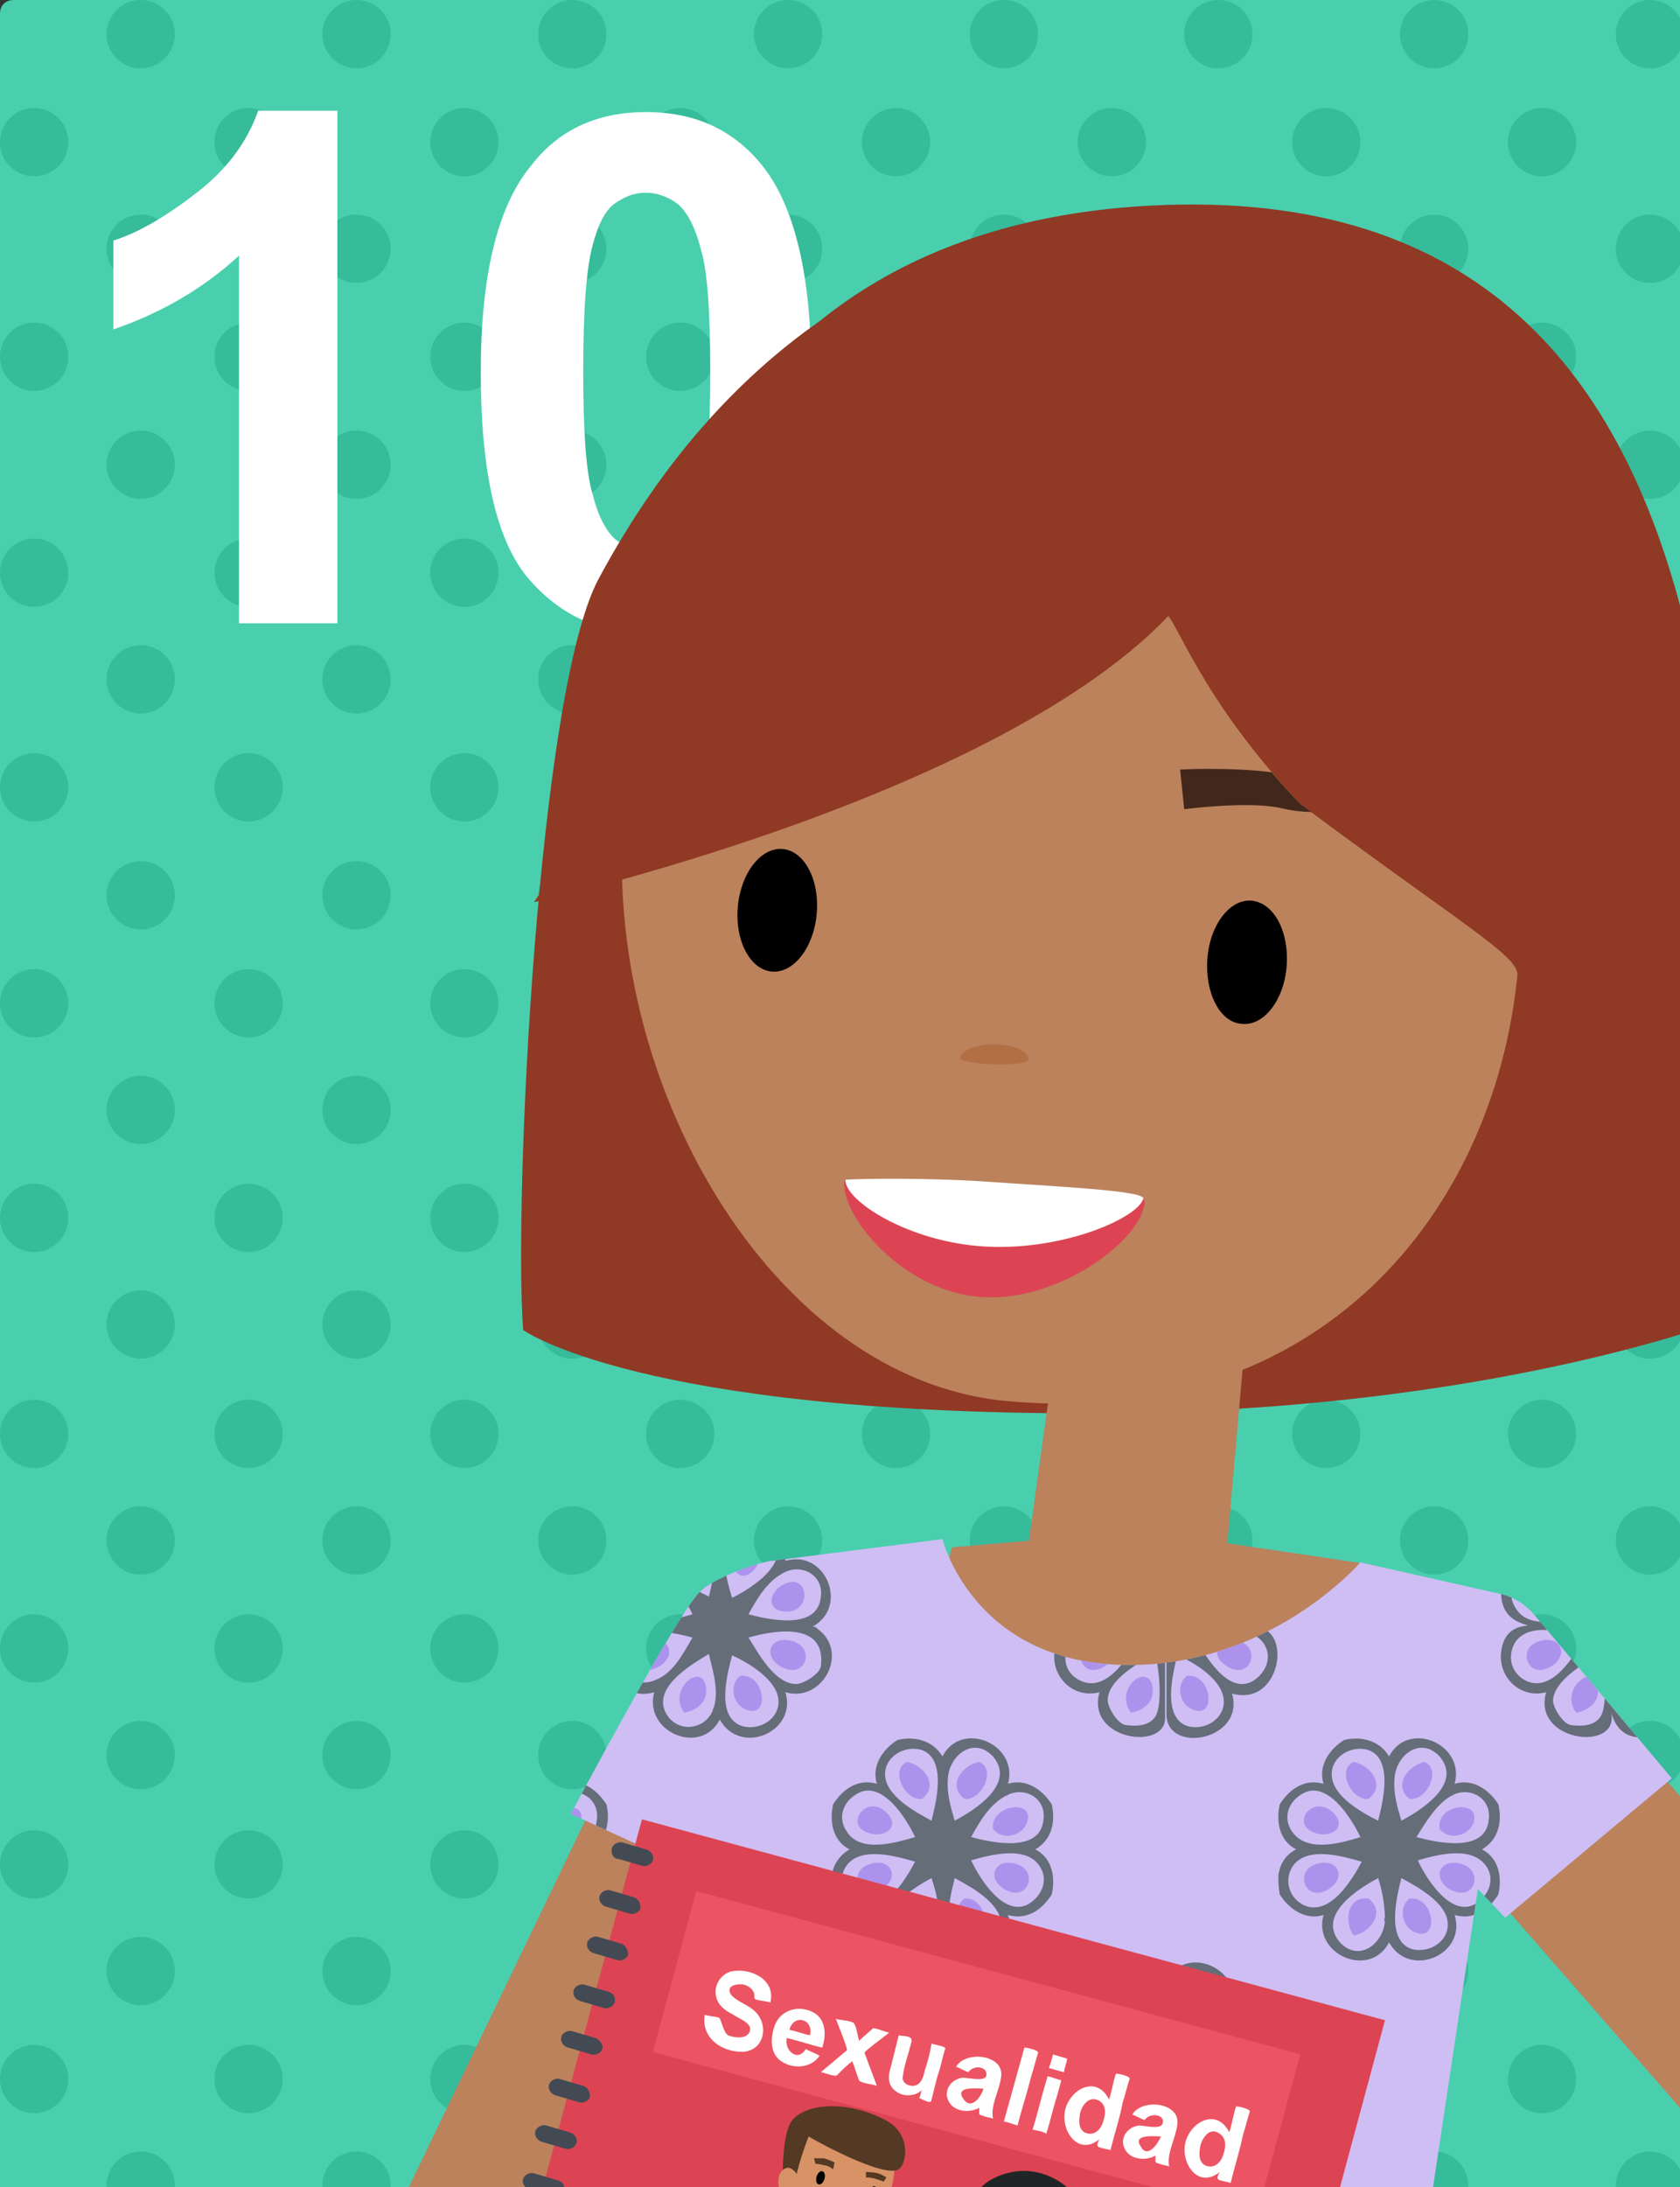 <svg version="1.1" xmlns="http://www.w3.org/2000/svg" xmlns:xlink="http://www.w3.org/1999/xlink" x="0px" y="0px" width="123px" height="160px" viewBox="0 0 123 160" xml:space="preserve"><rect x="0" y="0" width="123" height="160" fill="#333333" stroke="none"/><style type="text/css">.st0{fill:#49CFAE;} .st1{fill:#36BB9B;} .st2{clip-path:url(#SVGID_2_);} .st3{fill:#FFFFFF;} .st4{fill:#903924;} .st5{fill:#BB825C;} .st6{fill:#DC4453;} .st7{fill:#B16F43;} .st8{clip-path:url(#SVGID_4_);} .st9{fill:#AD92ED;} .st10{fill:#646D78;} .st11{fill:#434A54;} .st12{fill:#ED5463;} .st13{fill:#1F2625;} .st14{fill:#D79266;} .st15{fill:#543924;} .st16{fill:#D1814E;} .st17{fill:#42281C;}</style><path class="st0" d="M123 160H0V1c0-.6.4-1 1-1h122v160z" id="Capa_1"/><g id="dots"><circle class="st1" cx="10.3" cy="2.5" r="2.5"/><circle class="st1" cx="26.1" cy="2.5" r="2.5"/><circle class="st1" cx="41.9" cy="2.5" r="2.5"/><circle class="st1" cx="57.7" cy="2.5" r="2.5"/><circle class="st1" cx="73.5" cy="2.5" r="2.5"/><circle class="st1" cx="89.2" cy="2.5" r="2.5"/><circle class="st1" cx="105" cy="2.5" r="2.5"/><circle class="st1" cx="120.8" cy="2.5" r="2.5"/><circle class="st1" cx="2.5" cy="10.4" r="2.5"/><circle class="st1" cx="18.2" cy="10.4" r="2.5"/><circle class="st1" cx="34" cy="10.4" r="2.5"/><circle class="st1" cx="49.8" cy="10.4" r="2.5"/><circle class="st1" cx="65.6" cy="10.4" r="2.5"/><circle class="st1" cx="81.4" cy="10.4" r="2.5"/><circle class="st1" cx="97.1" cy="10.4" r="2.5"/><circle class="st1" cx="112.9" cy="10.4" r="2.5"/><circle class="st1" cx="10.3" cy="18.2" r="2.5"/><circle class="st1" cx="26.1" cy="18.2" r="2.5"/><circle class="st1" cx="41.9" cy="18.2" r="2.5"/><circle class="st1" cx="57.7" cy="18.2" r="2.5"/><circle class="st1" cx="73.5" cy="18.2" r="2.5"/><circle class="st1" cx="89.2" cy="18.2" r="2.5"/><circle class="st1" cx="105" cy="18.2" r="2.5"/><circle class="st1" cx="120.8" cy="18.2" r="2.5"/><circle class="st1" cx="2.5" cy="26.1" r="2.5"/><circle class="st1" cx="18.2" cy="26.1" r="2.5"/><circle class="st1" cx="34" cy="26.1" r="2.5"/><circle class="st1" cx="49.8" cy="26.1" r="2.5"/><circle class="st1" cx="65.6" cy="26.1" r="2.5"/><circle class="st1" cx="81.4" cy="26.1" r="2.5"/><circle class="st1" cx="97.1" cy="26.1" r="2.5"/><circle class="st1" cx="112.9" cy="26.1" r="2.5"/><circle class="st1" cx="10.3" cy="34" r="2.5"/><circle class="st1" cx="26.1" cy="34" r="2.5"/><circle class="st1" cx="41.9" cy="34" r="2.5"/><circle class="st1" cx="57.7" cy="34" r="2.5"/><circle class="st1" cx="73.5" cy="34" r="2.5"/><circle class="st1" cx="89.2" cy="34" r="2.5"/><circle class="st1" cx="105" cy="34" r="2.5"/><circle class="st1" cx="120.8" cy="34" r="2.5"/><circle class="st1" cx="2.5" cy="41.9" r="2.5"/><circle class="st1" cx="18.2" cy="41.9" r="2.5"/><circle class="st1" cx="34" cy="41.9" r="2.5"/><circle class="st1" cx="49.8" cy="41.9" r="2.5"/><circle class="st1" cx="65.6" cy="41.9" r="2.5"/><circle class="st1" cx="81.4" cy="41.9" r="2.5"/><circle class="st1" cx="97.1" cy="41.9" r="2.5"/><circle class="st1" cx="112.9" cy="41.9" r="2.5"/><circle class="st1" cx="10.3" cy="49.7" r="2.5"/><circle class="st1" cx="26.1" cy="49.7" r="2.5"/><circle class="st1" cx="41.9" cy="49.7" r="2.5"/><circle class="st1" cx="57.7" cy="49.7" r="2.5"/><circle class="st1" cx="73.5" cy="49.7" r="2.5"/><circle class="st1" cx="89.2" cy="49.7" r="2.5"/><circle class="st1" cx="105" cy="49.7" r="2.5"/><circle class="st1" cx="120.8" cy="49.7" r="2.5"/><circle class="st1" cx="2.5" cy="57.6" r="2.5"/><circle class="st1" cx="18.2" cy="57.6" r="2.5"/><circle class="st1" cx="34" cy="57.6" r="2.5"/><circle class="st1" cx="49.8" cy="57.6" r="2.5"/><circle class="st1" cx="65.6" cy="57.6" r="2.5"/><circle class="st1" cx="81.4" cy="57.6" r="2.5"/><circle class="st1" cx="97.1" cy="57.6" r="2.5"/><circle class="st1" cx="112.9" cy="57.6" r="2.5"/><circle class="st1" cx="10.3" cy="65.5" r="2.5"/><circle class="st1" cx="26.1" cy="65.5" r="2.5"/><circle class="st1" cx="41.9" cy="65.5" r="2.5"/><circle class="st1" cx="57.7" cy="65.5" r="2.5"/><circle class="st1" cx="73.5" cy="65.5" r="2.5"/><circle class="st1" cx="89.2" cy="65.5" r="2.5"/><circle class="st1" cx="105" cy="65.5" r="2.5"/><circle class="st1" cx="120.8" cy="65.5" r="2.5"/><circle class="st1" cx="2.5" cy="73.4" r="2.5"/><circle class="st1" cx="18.2" cy="73.4" r="2.5"/><circle class="st1" cx="34" cy="73.4" r="2.5"/><circle class="st1" cx="49.8" cy="73.4" r="2.5"/><circle class="st1" cx="65.6" cy="73.4" r="2.5"/><circle class="st1" cx="81.4" cy="73.4" r="2.5"/><circle class="st1" cx="97.1" cy="73.4" r="2.5"/><circle class="st1" cx="112.9" cy="73.4" r="2.5"/><circle class="st1" cx="10.3" cy="81.2" r="2.5"/><circle class="st1" cx="26.1" cy="81.2" r="2.5"/><circle class="st1" cx="41.9" cy="81.2" r="2.5"/><circle class="st1" cx="57.7" cy="81.2" r="2.5"/><circle class="st1" cx="73.5" cy="81.2" r="2.5"/><circle class="st1" cx="89.2" cy="81.2" r="2.5"/><circle class="st1" cx="105" cy="81.2" r="2.5"/><circle class="st1" cx="120.8" cy="81.2" r="2.5"/><circle class="st1" cx="2.5" cy="89.1" r="2.5"/><circle class="st1" cx="18.2" cy="89.1" r="2.5"/><circle class="st1" cx="34" cy="89.1" r="2.5"/><circle class="st1" cx="49.8" cy="89.1" r="2.5"/><circle class="st1" cx="65.6" cy="89.1" r="2.5"/><circle class="st1" cx="81.4" cy="89.1" r="2.5"/><circle class="st1" cx="97.1" cy="89.1" r="2.5"/><circle class="st1" cx="112.9" cy="89.1" r="2.5"/><circle class="st1" cx="10.3" cy="96.9" r="2.5"/><circle class="st1" cx="26.1" cy="96.9" r="2.5"/><circle class="st1" cx="41.9" cy="96.9" r="2.5"/><circle class="st1" cx="57.7" cy="96.9" r="2.5"/><circle class="st1" cx="73.5" cy="96.9" r="2.5"/><circle class="st1" cx="89.2" cy="96.9" r="2.5"/><circle class="st1" cx="105" cy="96.9" r="2.5"/><circle class="st1" cx="120.8" cy="96.9" r="2.5"/><circle class="st1" cx="2.5" cy="104.9" r="2.5"/><circle class="st1" cx="18.2" cy="104.9" r="2.5"/><circle class="st1" cx="34" cy="104.9" r="2.5"/><circle class="st1" cx="49.8" cy="104.9" r="2.5"/><circle class="st1" cx="65.6" cy="104.9" r="2.5"/><circle class="st1" cx="81.4" cy="104.9" r="2.5"/><circle class="st1" cx="97.1" cy="104.9" r="2.5"/><circle class="st1" cx="112.9" cy="104.9" r="2.5"/><circle class="st1" cx="10.3" cy="112.7" r="2.5"/><circle class="st1" cx="26.1" cy="112.7" r="2.5"/><circle class="st1" cx="41.9" cy="112.7" r="2.5"/><circle class="st1" cx="57.7" cy="112.7" r="2.5"/><circle class="st1" cx="73.5" cy="112.7" r="2.5"/><circle class="st1" cx="89.2" cy="112.7" r="2.5"/><circle class="st1" cx="105" cy="112.7" r="2.5"/><circle class="st1" cx="120.8" cy="112.7" r="2.5"/><circle class="st1" cx="2.5" cy="120.6" r="2.5"/><circle class="st1" cx="18.2" cy="120.6" r="2.5"/><circle class="st1" cx="34" cy="120.6" r="2.5"/><circle class="st1" cx="49.8" cy="120.6" r="2.5"/><circle class="st1" cx="65.6" cy="120.6" r="2.5"/><circle class="st1" cx="81.4" cy="120.6" r="2.5"/><circle class="st1" cx="97.1" cy="120.6" r="2.5"/><circle class="st1" cx="112.9" cy="120.6" r="2.5"/><circle class="st1" cx="10.3" cy="128.4" r="2.5"/><circle class="st1" cx="26.1" cy="128.4" r="2.5"/><circle class="st1" cx="41.9" cy="128.4" r="2.5"/><circle class="st1" cx="57.7" cy="128.4" r="2.5"/><circle class="st1" cx="73.5" cy="128.4" r="2.5"/><circle class="st1" cx="89.2" cy="128.4" r="2.5"/><circle class="st1" cx="105" cy="128.4" r="2.5"/><circle class="st1" cx="120.8" cy="128.4" r="2.5"/><circle class="st1" cx="2.5" cy="136.4" r="2.5"/><circle class="st1" cx="18.2" cy="136.4" r="2.5"/><circle class="st1" cx="34" cy="136.4" r="2.5"/><circle class="st1" cx="49.8" cy="136.4" r="2.5"/><circle class="st1" cx="65.6" cy="136.4" r="2.5"/><circle class="st1" cx="81.4" cy="136.4" r="2.5"/><circle class="st1" cx="97.1" cy="136.4" r="2.5"/><circle class="st1" cx="112.9" cy="136.4" r="2.5"/><circle class="st1" cx="10.3" cy="144.2" r="2.5"/><circle class="st1" cx="26.1" cy="144.2" r="2.5"/><circle class="st1" cx="41.9" cy="144.2" r="2.5"/><circle class="st1" cx="57.7" cy="144.2" r="2.5"/><circle class="st1" cx="73.5" cy="144.2" r="2.5"/><circle class="st1" cx="89.2" cy="144.2" r="2.5"/><circle class="st1" cx="105" cy="144.2" r="2.5"/><circle class="st1" cx="120.8" cy="144.2" r="2.5"/><circle class="st1" cx="2.5" cy="152.1" r="2.5"/><circle class="st1" cx="18.2" cy="152.1" r="2.5"/><circle class="st1" cx="34" cy="152.1" r="2.5"/><circle class="st1" cx="49.8" cy="152.1" r="2.5"/><circle class="st1" cx="65.6" cy="152.1" r="2.5"/><circle class="st1" cx="81.4" cy="152.1" r="2.5"/><circle class="st1" cx="97.1" cy="152.1" r="2.5"/><circle class="st1" cx="112.9" cy="152.1" r="2.5"/><circle class="st1" cx="10.3" cy="159.9" r="2.5"/><circle class="st1" cx="26.1" cy="159.9" r="2.5"/><circle class="st1" cx="41.9" cy="159.9" r="2.5"/><circle class="st1" cx="57.7" cy="159.9" r="2.5"/><circle class="st1" cx="73.5" cy="159.9" r="2.5"/><circle class="st1" cx="89.2" cy="159.9" r="2.5"/><circle class="st1" cx="105" cy="159.9" r="2.5"/><circle class="st1" cx="120.8" cy="159.9" r="2.5"/></g><g id="_x31_0"><defs><path id="SVGID_1_" d="M0 0h123v160H0z"/></defs><clipPath id="SVGID_2_"><use xlink:href="#SVGID_1_" overflow="visible"/></clipPath><g class="st2"><path class="st3" d="M24.6 45.6h-7.1V18.7c-2.6 2.4-5.7 4.2-9.2 5.4v-6.5c1.9-.6 3.9-1.8 6.1-3.5s3.7-3.7 4.5-6h5.8v37.5zM47.3 8.2c3.6 0 6.4 1.3 8.5 3.9 2.4 3 3.6 8.1 3.6 15.2 0 7-1.2 12.1-3.7 15.2-2 2.5-4.8 3.8-8.4 3.8-3.6 0-6.5-1.4-8.8-4.2-2.2-2.8-3.3-7.7-3.3-14.9 0-7 1.2-12.1 3.7-15.1 2-2.6 4.8-3.9 8.4-3.9zm0 5.9c-.9 0-1.6.3-2.3.8-.7.5-1.2 1.5-1.6 3-.5 1.8-.7 5-.7 9.3s.2 7.4.7 9c.4 1.6 1 2.7 1.7 3.3.7.5 1.4.8 2.3.8s1.6-.3 2.3-.8c.7-.5 1.2-1.5 1.6-3 .5-1.8.7-4.9.7-9.3s-.2-7.4-.7-9c-.4-1.6-1-2.7-1.7-3.3-.7-.5-1.5-.8-2.3-.8z"/></g><g class="st2"><path class="st4" d="M82 15.2c-9.7.9-16.8 4.1-22 8.3-6 4.2-11.6 10.3-16.2 18.9-4.4 8.3-6.2 45.2-5.5 54.9 0 0 8.4 6.1 41.2 6.1 30.2 0 48-7.3 48-7.3-2.1-27.6 4.8-85.3-45.5-80.9z"/><path class="st5" d="M75 115.1l5.3-38.2 12.7.2-3.2 36.5-9 11.7z"/><path class="st5" d="M95.3 58.9c-7.5-7.8-9.3-14-10-14-19.8 0-27.4-7.8-37.7 11.9-.5 1-1.2 1.7-1.9 2.1v.4c-1.8 19.6 10.7 41.6 28 43.2 23 2.1 35.7-13.9 37.4-31.2 0-1.4-4.1-3.7-15.8-12.4z"/><path class="st4" d="M56.3 40.6c-.7.6-17.2 25.4-17.2 25.4S80 56.9 88.8 40.7c8.8-16.3-21.9-8.9-32.5-.1z"/><path d="M94.2 70.7c-.2 2.5-1.7 4.4-3.3 4.2-1.6-.1-2.7-2.3-2.5-4.8.2-2.5 1.7-4.4 3.3-4.2 1.6.2 2.7 2.3 2.5 4.8z"/><ellipse transform="matrix(.996 .089 -.089 .996 6.162 -4.802)" cx="56.9" cy="66.6" rx="2.9" ry="4.5"/><path class="st5" d="M69.7 113.2s-3.2 9.9 4.6 13c16.5 6.5 27.8-11.5 26.3-11.7-1.9-.3-16.9-2.5-16.9-2.5l-14 1.2zM111.1 117.5l16.6 19.4v22.7L104.5 133s-.1-18.8 6.6-15.5z"/><path class="st6" d="M83.8 87.9c-.1 2.7-6.1 7.3-11.8 7-5.7-.3-10.3-5.7-10.2-8.4 0-.6 4.2.2 9.5.6 5.7.4 12.5.1 12.5.8z"/><path class="st3" d="M83.7 87.7c-.4 1.4-5.8 3.8-11.5 3.5-5.7-.3-10.4-3.4-10.3-4.9 0 0 3.9-.2 9.6.1 5.7.4 12.4.7 12.2 1.3z"/><path class="st7" d="M75.3 77.5c0 .6-5 .4-5-.1s1.1-1 2.5-1 2.5.5 2.5 1.1z"/><path class="st5" d="M47.8 122.9l-18.2 37.8 15.5 1.4 14.6-29.8s-6.3-14.3-11.9-9.4z"/><defs><path id="SVGID_3_" d="M110.2 140.3l12.2-10.2-10.1-12c-.6-.7-1.5-1.3-2.5-1.5l-10.2-2.3s-6.7 7.8-17.5 7.5c-10.9-.3-13.1-9.2-13.1-9.2l-12.6 1.6c-1.2.2-4.2 1.3-5.1 2.2-1.6 1.4-9.5 16.3-9.5 16.3l14.1 6.5 3.2 23.1 45.7-1.5 3.4-22.6 2 2.1z"/></defs><use xlink:href="#SVGID_3_" overflow="visible" fill="#CEBEF4"/><clipPath id="SVGID_4_"><use xlink:href="#SVGID_3_" overflow="visible"/></clipPath><g class="st8"><path class="st9" d="M55.3 112.6c-1.1 0-1.9 1.1-1.5 2.2.6 1.4 2.7-.6 1.5-2.2zM57.4 115.9c-1.1.5-1.4 2 .2 2 1.9 0 1.6-2.9-.2-2z"/><path class="st10" d="M60.9 149.7c0-.5 0-.9-.1-1.4-.7-1.1-1.9-1.9-3.2-1.5 1-3.5-4.8-4.3-4.8-1.9v6c0 1.5 2.4.8 3.7.8 1.7-.1 4.1.5 4.4-2 0-.5-.1.7 0 0zm-7.3-.2c-.2.1-.8-3.8 0-4.7.5-.6 1.4-.6 2.1-.5.6.1 1.3 1.3 1.3 1.8 0 1.6-2.2 2.8-3.4 3.4zm6.2.8c-1 1.6-3.7.8-5.1.4.7-1.3 2.3-4 4.2-3.2 1.2.5 1.5 1.8.9 2.8zM60.9 137.2c0 .5 0 .9.1 1.4.7 1.1 1.9 1.9 3.2 1.5-.8 2.9 3.4 4.7 4.8 2 1.5 2.7 5.7.9 4.8-2 1.4.4 2.5-.4 3.2-1.5.3-1.3 0-2.7-1.2-3.3 1.2-.7 1.5-2 1.2-3.3-.7-1.1-1.9-1.9-3.2-1.5.8-2.9-3.4-4.7-4.8-2-.7-1.2-2.1-1.5-3.3-1.2-1.1.7-1.9 1.9-1.5 3.2-1.4-.4-2.5.4-3.2 1.5-.3 1.3 0 2.7 1.2 3.3-.7.4-1.2 1.1-1.3 1.9 0 .5.1-.6 0 0zm12.4 3.6c0 1.3-1.4 2.1-2.6 1.8-2-.6-1.1-4-.8-5.2 1.1.6 3.4 1.8 3.4 3.4zm2.8-4.3c.7 1 .2 2.2-.8 2.8-1.8 1-3.6-1.9-4.2-3.2 1.4-.4 4-1.1 5 .4.1 0 0-.1 0 0zm-2.3-5.2c1.3-.6 2.8.3 2.6 1.8-.2 2.5-3.8 1.7-5.3 1.3.6-1.1 1.4-2.5 2.7-3.1.1 0-.3.2 0 0zm-4.4-1.2c.1-1.7 1.9-3.1 3.3-1.6 1.7 2-1.3 3.9-2.8 4.7-.3-1-.6-2-.5-3.1 0-.4-.1.7 0 0zm-.7 10.4c-.1 1.7-1.9 3.1-3.3 1.6-1.7-2 1.3-3.9 2.8-4.7.3.9.6 2 .5 3.1 0 .4.1-.7 0 0zm-3.9-10.7c0-1.3 1.4-2.1 2.6-1.8 2 .6 1.1 4 .8 5.2-1.1-.6-3.4-1.8-3.4-3.4zM62 134c-.7-1-.3-2.2.8-2.8 1.8-1 3.6 1.9 4.2 3.2-1.4.4-4 1.2-5-.4 0 0 0 .2 0 0zm-.1 2.6c1-1.6 3.7-.8 5.1-.4-.7 1.3-2.3 4-4.2 3.2-1.1-.5-1.5-1.8-.9-2.8zM77.2 120.9c-.2 1.8 1.4 3.4 3.3 2.9-1 3.5 4.8 4.3 4.8 1.9v-6c0-1.5-2.4-.8-3.7-.8-1.7.1-4.1-.6-4.4 2 0 .5.1-.7 0 0zm7.3.1c.2-.1.8 3.8 0 4.7-.5.6-1.4.6-2.1.5-.6-.1-1.3-1.3-1.3-1.8 0-1.5 2.2-2.7 3.4-3.4 0 0-.3.2 0 0zm-6.2-.8c1-1.6 3.7-.8 5.1-.4-.7 1.3-2.3 4-4.2 3.2-1.2-.5-1.5-1.7-.9-2.8z"/><g><path class="st9" d="M70.6 131.6c1.2.2 2.4-2.1 1.1-2.7-1.2.2-2.4 1.7-1.1 2.7.6.1-.5-.4 0 0zM70.6 138.9c-.9.7-.5 2.2.5 2.5 1.6.6 1.2-2.7-.5-2.5-.5.4.6 0 0 0zM72.7 133.8c.7.9 2.2.5 2.5-.5.6-1.7-2.7-1.3-2.5.5.4.5-.1-.7 0 0zM57.4 148.6c-1.1.5-1.4 2 .2 2 1.9 0 1.6-2.9-.2-2zM74.5 136.4c-1.7-.6-2.4 1.1-.8 1.9 1.6.8 2.3-1.4.8-1.9-.6-.2.6.3 0 0zM82.8 125.3c1.1-.2 1.9-1 1.5-2.2-.6-1.3-2.7.6-1.5 2.2.6-.1-.4-.5 0 0zM80.7 122c1.6-.8.9-2.5-.8-1.9-1.4.5-.8 2.7.8 1.9.6-.3-.6.3 0 0zM54.2 122.6c-.9.7-.5 2.2.5 2.5 1.7.6 1.3-2.7-.5-2.5-.5.4.7-.1 0 0zM58.1 120.1c-1.7-.6-2.4 1.1-.8 1.9 1.7.8 2.4-1.4.8-1.9-.5-.2.7.2 0 0zM83.9 148c1.3-1 .1-2.5-1.1-2.7-1.4.6-.1 2.8 1.1 2.7.5-.4-.7.1 0 0zM64.4 138.3c1.6-.8.9-2.5-.8-1.9-1.5.5-.8 2.7.8 1.9.6-.3-.6.3 0 0zM63.6 134.1c1.1.4 2.4-.4 1.3-1.5-1.4-1.4-3.2.9-1.3 1.5.6.2-.6-.2 0 0zM67.5 131.6c1.3-1 .1-2.5-1.1-2.7-1.3.6-.1 2.9 1.1 2.7.6-.4-.6.1 0 0zM67.5 138.9c-1.6-.2-1.8 1.7-1.1 2.7 1.2-.2 2.4-1.7 1.1-2.7-.6 0 .6.4 0 0zM80 150.5c1.1.4 2.4-.4 1.3-1.5-1.5-1.5-3.2.8-1.3 1.5.5.2-.7-.2 0 0z"/></g><g><path class="st10" d="M52.7 151.6v6.4c0 3 5.8 1.9 4.8-1.5 3.6 1 4.4-4.8 1.8-4.8-2.2-.1-4.4-.1-6.6-.1zm4.3 5.5c0 1.3-1.4 2.1-2.6 1.8-2-.6-1.1-4-.8-5.2 1.1.6 3.4 1.8 3.4 3.4zm2.8-4.2c.7 1 .2 2.2-.8 2.8-1.8 1-3.5-1.9-4.2-3.2 1.4-.4 3.9-1.2 5 .4 0 0-.1-.1 0 0z"/><path class="st9" d="M82.8 157.9c1.1-.2 1.9-1 1.5-2.2-.6-1.3-2.7.6-1.5 2.2.6-.1-.4-.5 0 0zM80.7 154.6c1.6-.8.9-2.5-.8-1.9-1.4.6-.8 2.7.8 1.9.6-.2-.6.3 0 0zM58.1 152.8c-1.7-.6-2.4 1.1-.8 1.9 1.7.7 2.4-1.4.8-1.9-.5-.2.7.2 0 0z"/></g><g><path class="st10" d="M43.2 135.3c1.2-.7 1.5-2 1.2-3.3-2.7-4-6 .7-6.7 3.5 1.3-.1 4.5-.8 5.5-.2.2-.1.2.1 0 0zm-2.1-4c1.3-.6 2.8.3 2.6 1.8-.2 2.5-3.8 1.7-5.3 1.3.7-1.1 1.4-2.5 2.7-3.1.1 0-.3.2 0 0zM59.9 119.2c-.1-.1-.2-.2-.4-.2 2.7-1.5.9-5.7-2-4.8.8-2.9-3.3-4.7-4.8-2-1.5-2.6-5.7-.9-4.8 2-2.9-.8-4.7 3.4-2 4.8-2.8 1.4-.9 5.7 2 4.8-.8 2.9 3.4 4.7 4.8 2 1.5 2.7 5.7.9 4.8-2 2.7.8 4.7-2.9 2.4-4.6zm-2.4-4.2c1.3-.6 2.8.3 2.6 1.8-.2 2.5-3.8 1.7-5.3 1.3.6-1.1 1.4-2.5 2.7-3.1 0 0-.4.1 0 0zm-4.2-2.2c.5-1.4 2.2-1.6 3.2-.6 1.6 2-1.3 3.9-2.9 4.7-.4-1.3-.8-2.8-.3-4.1 0-.1-.2.3 0 0zm-4.8.6c0-1.4 1.4-2.1 2.6-1.8 2 .5 1.1 4 .8 5.2-1.1-.5-3.4-1.8-3.4-3.4zm-2.8 4.3c-.7-1-.2-2.2.8-2.8 1.8-1 3.6 1.9 4.2 3.2-1.4.4-4 1.2-5-.4-.1 0 0 .1 0 0zm2.3 5.2c-1.3.6-2.8-.3-2.6-1.8.2-2.5 3.8-1.7 5.3-1.3-.7 1.2-1.4 2.6-2.7 3.1zm4.2 2.2c-.5 1.3-2.2 1.7-3.2.6-1.6-2 1.4-3.8 2.9-4.7.3 1.3.8 2.8.3 4.1-.1.1.1-.3 0 0zm4.8-.6c0 1.3-1.4 2.1-2.6 1.8-2.1-.6-1.1-4-.8-5.2 1.1.5 3.4 1.8 3.4 3.4zm3.1-2.6c-.1.6-1.3 1.3-1.8 1.3-1.6 0-2.8-2.3-3.5-3.4 2.1-.6 5.7-1.1 5.3 2.1z"/><g><path class="st9" d="M40 133.8c.7.9 2.2.5 2.5-.5.6-1.7-2.7-1.3-2.5.5.4.5 0-.7 0 0zM50.1 125.3c1.1-.2 1.9-1 1.5-2.2-.5-1.3-2.7.6-1.5 2.2.6-.1-.4-.5 0 0zM48.1 122c1.6-.8.9-2.5-.8-1.9-1.5.5-.8 2.7.8 1.9.5-.3-.6.3 0 0z"/></g></g><g><path class="st10" d="M118 119c0 2.2-1.3 7.8 1.9 8.1-.6-2.7-1.2-5.4-1.9-8.1M113.2 114.1c-1.4-.4-2.5.4-3.2 1.5-.9 4.7 4.8 3.3 7.6 3.3 1.4 0-.5-1.4-.8-1.7-1.2-1-2.4-2-3.6-3.1zm-2.2 3.6c-.7-1-.3-2.2.8-2.8 1.8-1 3.6 1.9 4.2 3.2-1.4.4-4 1.2-5-.4-.1 0 0 .1 0 0zM93.6 137.2c0 .5 0 .9.1 1.4.7 1.1 1.9 1.9 3.2 1.5-.8 2.9 3.4 4.7 4.8 2 1.5 2.7 5.7.9 4.8-2 1.4.4 2.5-.4 3.2-1.5.3-1.3 0-2.7-1.2-3.3 1.2-.7 1.5-2 1.2-3.3-.7-1.1-1.9-1.9-3.2-1.5.8-2.9-3.4-4.7-4.8-2-.7-1.2-2.1-1.5-3.3-1.2-1.1.7-1.9 1.9-1.5 3.2-1.4-.4-2.5.4-3.2 1.5-.3 1.3 0 2.7 1.2 3.3-.8.4-1.2 1.1-1.3 1.9-.1.5.1-.6 0 0zm12.4 3.6c0 1.3-1.4 2.1-2.6 1.8-2-.6-1.1-4-.8-5.2 1.1.6 3.4 1.8 3.4 3.4zm2.8-4.3c.7 1 .2 2.2-.8 2.8-1.8 1-3.6-1.9-4.2-3.2 1.4-.4 3.9-1.1 5 .4 0 0-.1-.1 0 0zm-2.4-5.2c1.3-.6 2.8.3 2.6 1.8-.2 2.5-3.8 1.7-5.3 1.3.7-1.1 1.5-2.5 2.7-3.1.1 0-.3.2 0 0zm-4.3-1.2c.1-1.7 1.9-3.1 3.3-1.6 1.7 2-1.3 3.9-2.8 4.7-.3-1-.6-2-.5-3.1 0-.4-.1.7 0 0zm-.7 10.4c-.1 1.7-1.9 3.1-3.3 1.6-1.7-2 1.3-3.9 2.8-4.7.3.9.5 2 .5 3.1-.1.4 0-.7 0 0zm-3.9-10.7c0-1.3 1.4-2.1 2.6-1.8 2 .6 1.1 4 .8 5.2-1.2-.6-3.4-1.8-3.4-3.4zm-2.9 4.2c-.7-1-.3-2.2.8-2.8 1.8-1 3.6 1.9 4.2 3.2-1.3.4-3.9 1.2-5-.4 0 0 .1.2 0 0zm0 2.6c1-1.6 3.7-.8 5.1-.4-.7 1.3-2.3 4-4.2 3.2-1.1-.5-1.5-1.8-.9-2.8z"/><path class="st10" d="M109.9 120.9c-.2 1.8 1.4 3.4 3.3 2.9-1 3.5 4.8 4.3 4.8 1.9v-6c0-1.5-2.4-.8-3.7-.8-1.8.1-4.1-.6-4.4 2 0 .5.1-.7 0 0zm7.2.1c.2-.1.8 3.8 0 4.7-.5.6-1.4.6-2.1.5-.6-.1-1.3-1.3-1.3-1.8.1-1.5 2.3-2.7 3.4-3.4.1 0-.3.2 0 0zm-6.2-.8c1-1.6 3.7-.8 5.1-.4-.7 1.3-2.3 4-4.2 3.2-1.1-.5-1.5-1.7-.9-2.8zM85.4 119v6.4c0 3 5.8 1.9 4.8-1.5 3.6 1 4.4-4.8 1.8-4.8-2.2-.1-4.4-.1-6.6-.1zm4.2 5.5c0 1.3-1.4 2.1-2.6 1.8-2-.6-1.1-4-.8-5.2 1.2.5 3.4 1.8 3.4 3.4zm2.9-4.3c.7 1 .2 2.2-.8 2.8-1.8 1-3.5-1.9-4.2-3.2 1.3-.4 3.9-1.1 5 .4 0 0-.1-.1 0 0z"/><g><path class="st9" d="M88 145.3c-1.1 0-1.9 1.1-1.5 2.2.6 1.3 2.7-.6 1.5-2.2zM103.2 131.6c1.2.2 2.4-2.1 1.1-2.7-1.1.2-2.4 1.7-1.1 2.7.7.1-.5-.4 0 0zM103.2 138.9c-.9.7-.5 2.2.5 2.5 1.7.6 1.3-2.7-.5-2.5-.5.4.7 0 0 0zM105.4 133.8c.7.9 2.2.5 2.5-.5.5-1.7-2.8-1.3-2.5.5.4.5-.1-.7 0 0zM90 148.6c-1.1.5-1.4 2 .2 2 2 0 1.7-2.9-.2-2zM107.1 136.4c-1.7-.6-2.4 1.1-.8 1.9 1.7.8 2.3-1.4.8-1.9-.5-.2.7.3 0 0zM115.4 125.3c1.1-.2 1.9-1 1.5-2.2-.5-1.3-2.7.6-1.5 2.2.6-.1-.3-.5 0 0zM113.4 122c1.6-.8.9-2.5-.8-1.9-1.5.5-.8 2.7.8 1.9.6-.3-.6.3 0 0zM86.9 122.6c-.9.7-.5 2.2.5 2.5 1.7.6 1.3-2.7-.5-2.5-.5.4.6-.1 0 0zM90.8 120.1c-1.7-.6-2.4 1.1-.8 1.9 1.6.8 2.3-1.4.8-1.9-.6-.2.6.2 0 0zM97.1 138.3c1.6-.8.9-2.5-.8-1.9-1.5.5-.8 2.7.8 1.9.5-.3-.6.3 0 0zM96.3 134.1c1.1.4 2.4-.4 1.3-1.5-1.5-1.4-3.2.9-1.3 1.5.6.2-.6-.2 0 0zM100.2 131.6c1.3-1 .1-2.5-1.1-2.7-1.3.6-.1 2.9 1.1 2.7.5-.4-.6.1 0 0zM100.2 138.9c-1.6-.2-1.8 1.7-1.1 2.7 1.2-.2 2.4-1.7 1.1-2.7-.6 0 .5.4 0 0z"/></g><g><path class="st10" d="M92.6 151.9c-.1-.1-.2-.2-.4-.2 2.7-1.5.9-5.7-2-4.8.8-2.9-3.4-4.7-4.8-2-1.5-2.7-5.7-1-4.8 2-2.9-.8-4.7 3.4-2 4.8-2.7 1.5-.9 5.7 2 4.8-.8 2.9 3.4 4.7 4.8 2 1.5 2.7 5.7.9 4.8-2 2.7.7 4.6-2.9 2.4-4.6zm-2.5-4.2c1.3-.6 2.8.3 2.6 1.8-.2 2.5-3.8 1.7-5.3 1.3.7-1.2 1.4-2.6 2.7-3.1.1-.1-.3.1 0 0zm-4.2-2.2c.5-1.4 2.2-1.6 3.2-.6 1.6 2-1.3 3.9-2.9 4.7-.3-1.3-.8-2.8-.3-4.1.1-.1-.1.3 0 0zm-4.8.6c0-1.4 1.4-2.1 2.6-1.8 2.1.6 1.1 4 .8 5.2-1.1-.5-3.4-1.8-3.4-3.4zm-2.8 4.3c-.6-1-.3-2.2.8-2.8 1.8-1 3.5 1.9 4.2 3.2-1.4.4-3.9 1.1-5-.4 0 0 .1.1 0 0zm2.4 5.2c-1.3.6-2.8-.3-2.6-1.8.2-2.5 3.8-1.7 5.3-1.3-.7 1.1-1.5 2.5-2.7 3.1zm4.1 2.2c-.5 1.3-2.2 1.7-3.2.6-1.6-2 1.4-3.8 2.9-4.7.4 1.3.8 2.7.3 4.1 0 .1.2-.4 0 0zm4.8-.7c0 1.3-1.4 2.1-2.6 1.8-2.1-.6-1.1-4-.8-5.2 1.2.6 3.4 1.9 3.4 3.4zm3.1-2.5c-.1.6-1.3 1.3-1.8 1.3-1.6 0-2.8-2.3-3.5-3.4 2.2-.6 5.8-1.1 5.3 2.1z"/><path class="st9" d="M86.9 155.3c-.9.7-.5 2.2.5 2.5 1.7.5 1.3-2.8-.5-2.5-.5.4.6-.1 0 0zM90.8 152.8c-1.7-.6-2.4 1.1-.8 1.9 1.6.7 2.3-1.4.8-1.9-.6-.2.6.2 0 0z"/></g></g></g><g><path class="st6" d="M39.4 161.3l7.6-28.2 54.4 14.7-3.8 14.1z"/><path class="st11" d="M45.3 136l1.7.5c.3.1.7-.1.8-.4.1-.3-.1-.7-.5-.8l-1.7-.5c-.3-.1-.7.1-.8.4-.1.4.1.8.5.8zM46.4 138.8l-1.7-.5c-.3-.1-.7.1-.8.4-.1.3.1.7.5.8l1.7.5c.3.1.7-.1.8-.4 0-.4-.2-.7-.5-.8zM45.5 142.2l-1.7-.5c-.3-.1-.7.1-.8.4-.1.3.1.7.5.8l1.7.5c.3.1.7-.1.8-.4 0-.3-.2-.7-.5-.8zM44.5 145.7l-1.7-.5c-.3-.1-.7.1-.8.4-.1.3.1.7.5.8l1.7.5c.3.1.7-.1.8-.4.1-.4-.1-.7-.5-.8zM43.6 149.1l-1.7-.5c-.3-.1-.7.1-.8.4-.1.3.1.7.5.8l1.7.5c.3.1.7-.1.8-.4s-.2-.7-.5-.8zM42.7 152.6l-1.7-.5c-.3-.1-.7.1-.8.4-.1.3.1.7.5.8l1.7.5c.3.1.7-.1.8-.4 0-.4-.2-.7-.5-.8zM41.7 156l-1.7-.5c-.3-.1-.7.1-.8.4-.1.3.1.7.5.8l1.7.5c.3.1.7-.1.8-.4.1-.3-.1-.7-.5-.8zM40.8 159.5l-1.7-.5c-.3-.1-.7.1-.8.4-.1.3.1.7.5.8l1.7.5c.3.1.7-.1.8-.4.1-.4-.1-.7-.5-.8z"/><path transform="rotate(15.116 71.47 150.194)" class="st12" d="M48.6 144.1h45.8v12.2H48.6z"/><g><path class="st3" d="M51.6 147.4c.3.1.6.1 1 .2.2 0 .3 1 .7 1.3.5.2 1.4.3 1.6-.3.2-.6-.8-.9-1.2-1.2-.6-.3-1.2-.7-1.3-1.5-.1-.8.5-1.6 1.3-1.7 1.4-.2 3.1.7 2.7 2.3-.3-.1-.6-.1-1-.2-.3-.1-.1-.3-.2-.5-.1-.3-.4-.5-.7-.6-.4-.1-1.4 0-1 .7.4.5 1.1.7 1.6 1.1 1.2.9 1 2.9-.6 3.1-1.6.1-3.2-1-2.9-2.7zM59 149.9c.3.2.7.3 1 .5-.6.9-1.9 1-2.8.4-.9-.6-.8-1.9-.4-2.8.5-1 1.7-1.3 2.7-.8 1 .5 1 1.7.7 2.6-.9-.2-1.7-.5-2.6-.7-.2.9.8 1.8 1.4.8zm.3-1c.3-1.2-1.2-1.6-1.5-.4.5.1 1 .3 1.5.4zM60.1 151.6c.6-.5 1.3-1.1 1.9-1.6.1-.1-.7-2-.8-2.3.3.1 1 .1 1.3.3.2.2.3 1 .4 1.3.3-.3.7-.6 1-.9.1-.1 1 .3 1.2.3-.2.2-1.9 1.4-1.8 1.5l.9 2.4c-.2-.1-1.2-.2-1.3-.4-.2-.5-.3-.9-.5-1.4-.4.3-.7.6-1.1 1-.1.2-1-.2-1.2-.2zM67.3 153.5c.1-.2.1-.4.2-.6-.5.5-1.4.5-1.9.1-.6-.4-.6-1.1-.4-1.7l.6-2.4c.5.1 1.1 0 .9.6-.2.8-.5 1.6-.6 2.4-.1.4.3.7.7.7.6 0 .8-.6.9-1.1.2-.6.4-1.3.5-2 .2.1 1.1.2 1 .4-.2.6-.3 1.2-.5 1.8-.2.6-.3 1.2-.5 1.9 0 .4-.6 0-.9-.1zM70.9 151.6c-.3-.1-.6-.3-.9-.4.7-1.2 3.5-.9 3.3.7-.1 1-.8 2.1-.6 3.1-.2-.1-.5-.1-.7-.2-.4-.1-.3-.1-.3-.6-.7.4-1.8.3-2.2-.4-.5-.8.1-1.7 1-1.8.4 0 1.5.3 1.7-.1.2-.7-.9-.9-1.3-.3zm1.1 1.2c-.4 0-2.1-.2-1.5.7.6 1 1.4-.2 1.5-.7zM73.5 155.2l1.5-5.4c.2 0 1.1.2 1 .4-.2.6-.3 1.1-.5 1.7-.3 1.2-.7 2.4-1 3.6-.3-.1-.6-.2-1-.3zM75.6 155.8c.4-1.3.7-2.6 1.1-3.9.1 0 1 .3 1 .3-.1.4-.2.7-.3 1.1-.3.9-.5 1.9-.8 2.8-.3-.2-.6-.2-1-.3zm1.2-4.5c.1-.3.2-.6.3-1 .3.1.7.2 1 .3.1 0-.2.8-.2 1-.4-.1-.7-.2-1.1-.3zM81.3 157.3c-.3-.1-.5-.1-.8-.2-.3-.1-.1-.4 0-.6-1.6 1.3-2.9-.7-2.5-2.2.4-1.5 2.3-2.5 3.2-.7.2-.6.3-1.3.5-1.9.2 0 1.1.2 1 .4-.2.6-.3 1.1-.5 1.7-.2 1.1-.6 2.3-.9 3.5zm-2.2-2.8c-.1.5-.2 1.2.3 1.5.6.3 1.1-.1 1.3-.6.2-.5.4-1.3-.2-1.7-.7-.4-1.2.2-1.4.8-.1.4.1-.4 0 0zM83.8 155.1c-.3-.1-.6-.3-.9-.4.7-1.2 3.5-.9 3.3.7-.1 1-.8 2.1-.6 3.1-.2-.1-.5-.1-.7-.2-.4-.1-.3-.1-.3-.6-.7.4-1.8.3-2.2-.4-.5-.8.1-1.7 1-1.8.4 0 1.5.3 1.7-.1.3-.7-.9-.9-1.3-.3zm1.2 1.2c-.4 0-2.1-.2-1.5.7.5 1 1.3-.2 1.5-.7zM90.1 159.7c-.3-.1-.5-.1-.8-.2-.3-.1-.1-.4 0-.6-1.6 1.3-2.9-.7-2.5-2.2.4-1.5 2.3-2.5 3.2-.7.2-.6.3-1.3.5-1.9.2 0 1.1.2 1 .4-.2.6-.3 1.1-.5 1.7-.2 1-.6 2.3-.9 3.5zm-2.2-2.8c-.1.5-.2 1.2.3 1.5.6.3 1.1-.1 1.3-.6.2-.5.4-1.3-.2-1.7-.7-.5-1.2.2-1.4.8-.1.4.1-.4 0 0z"/></g><g><path class="st13" d="M73.1 159.2c-1 .4-1.5 1-2.1 1.8-.6.9 9 4.6 8.2 1-.2-.7-.4-1.2-.8-1.7-.5-.6-2.6-2.2-5.3-1.1z"/><path class="st3" d="M61.7 162.6l-.1-.1v-.1l.1.2z"/><path class="st14" d="M64.9 161.4c0 .1-.1.3-.1.4-.1.2-6.8 0-6.9-.1-.3-.9-.4-1.9-.1-2.9.5-2.3 2.2-4 4.4-3.4 3.2.8 4 1.9 2.7 6z"/><path class="st15" d="M58.1 155c1.2-1.2 4.2-1.3 6.9.2 1.7 1 1.4 3.1.8 3.5-1.1.7-6.3-2.2-6.6-2.4-.8 2.1-1 3.2-1.2 4.6-.1.4-.7.2-.7 0 0-1.7-.1-5 .8-5.9z"/><path class="st14" d="M58.6 159.7c.1.6 0 1-.4 1.1-.4.1-1.2-.4-1.2-1-.1-.6.2-1.1.6-1.2.3-.1.9.4 1 1.1z"/><ellipse transform="scale(-1) rotate(16.451 1102.39 -415.28)" cx="60" cy="159.4" rx="0.3" ry="0.5"/><ellipse transform="rotate(-163.536 63.908 160.416)" cx="63.9" cy="160.4" rx="0.3" ry="0.5"/><path class="st15" d="M61.1 158.2s-.4-.2-.8-.3h-.7l.1.4s.3 0 .6.1c.3 0 .7.3.7.3l.1-.5zM63.4 158.9s.5 0 .9.1c.3.1.6.3.6.3l-.2.3-.6-.2c-.3-.1-.7-.1-.7-.1v-.4z"/><path class="st16" d="M61.5 161.2c0-.1.2-.1.3-.1s.3.1.2.2c0 .1-.5 0-.5-.1z"/></g></g><path class="st17" d="M95.3 58.9c-.8-.8-1.5-1.6-2.2-2.4-3.1-.4-6.7-.2-6.7-.2l.3 2.9s4.6-.6 7-.1c.8.2 1.6.3 2.3.3-.3-.2-.5-.4-.7-.5z"/></g></g></svg>